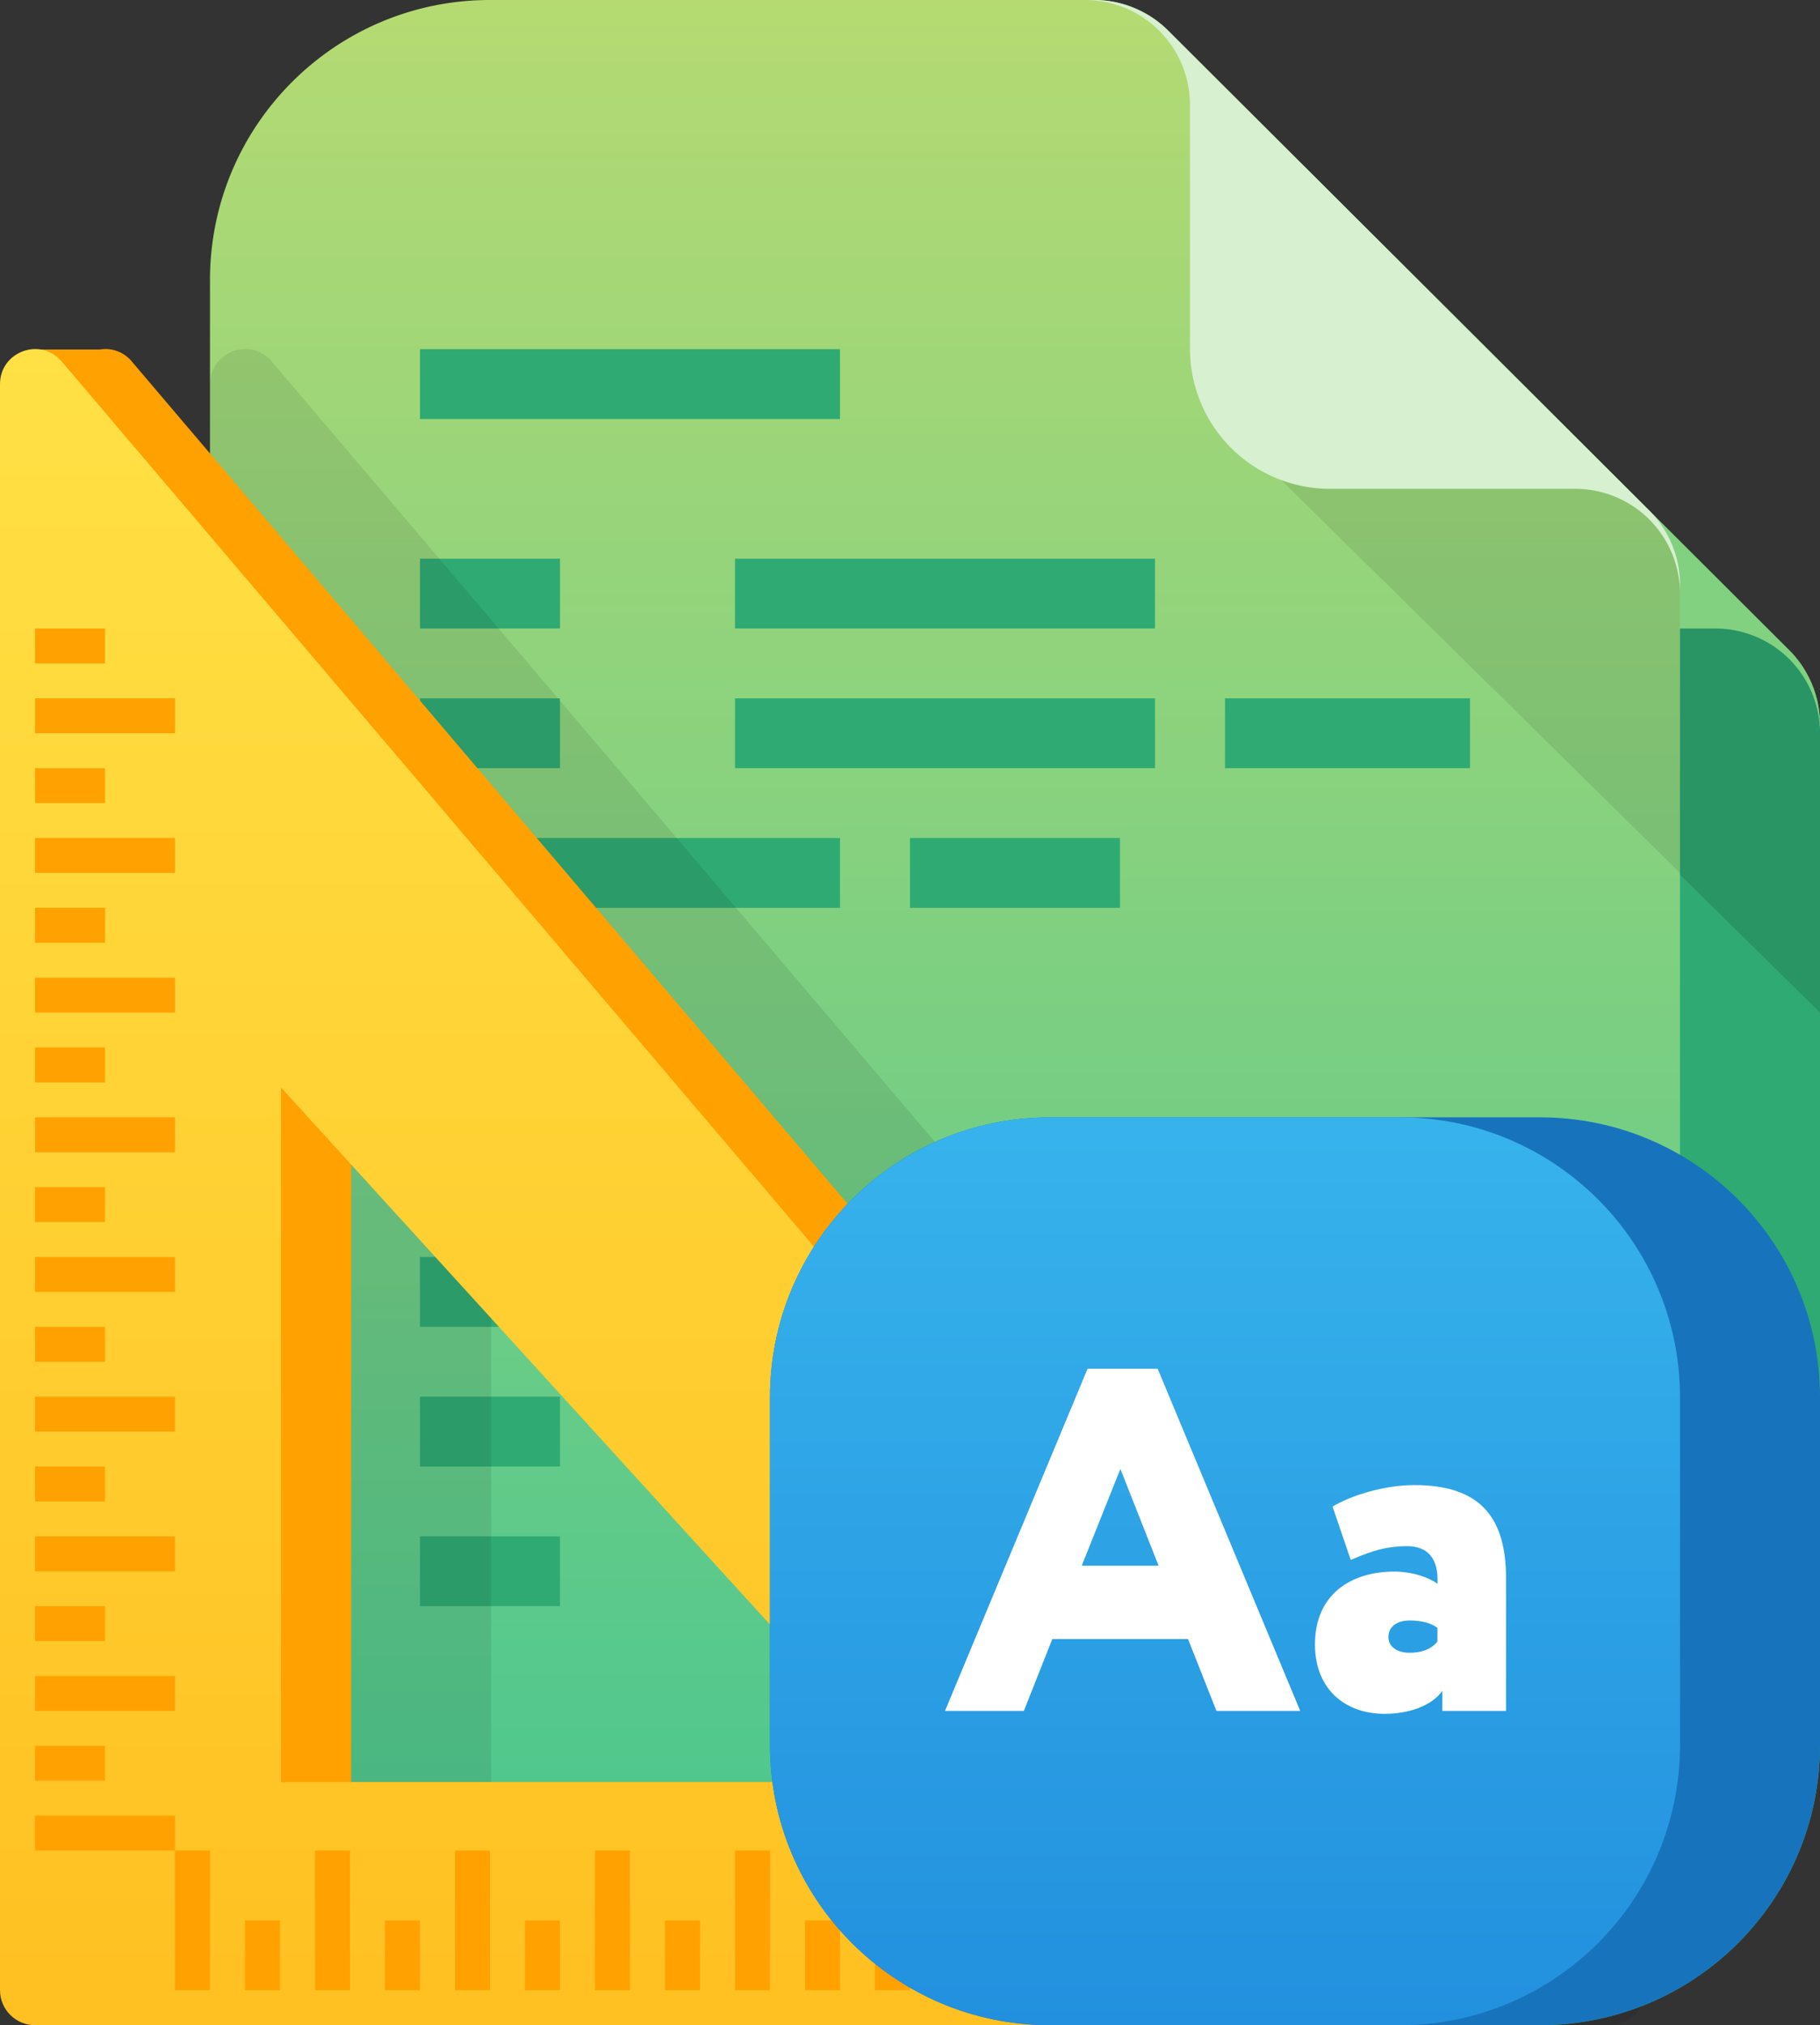 <?xml version="1.0" encoding="UTF-8"?> <svg xmlns="http://www.w3.org/2000/svg" width="80" height="89" viewBox="0 0 80 89" fill="none"><rect x="0" y="0" width="80" height="89" fill="#333333" stroke="none"/> <path fill-rule="evenodd" clip-rule="evenodd" d="M15.385 18.446c0-6.798 5.51-12.308 12.307-12.308h26.553c1.223 0 2.395.485 3.26 1.348L78.644 28.57A4.615 4.615 0 0 1 80 31.837v44.855C80 83.489 74.49 89 67.692 89h-40c-6.797 0-12.307-5.51-12.307-12.308V18.446z" fill="#2FAA73"></path> <path fill-rule="evenodd" clip-rule="evenodd" d="M65.384 15.345L78.687 28.97A4.615 4.615 0 0 1 80 32.197V44.5L60 24.8l5.384-9.455z" fill="#000" fill-opacity=".129"></path> <path fill-rule="evenodd" clip-rule="evenodd" d="M53.846 6.138h.4c1.222 0 2.394.485 3.259 1.348L78.644 28.57A4.615 4.615 0 0 1 80 31.837v.387a4.603 4.603 0 0 0-4.603-4.603H64.615a6.154 6.154 0 0 1-6.153-6.154V10.753a4.615 4.615 0 0 0-4.616-4.615z" fill="#81D181"></path> <path fill-rule="evenodd" clip-rule="evenodd" d="M9.23 12.308C9.23 5.51 14.74 0 21.538 0h26.553c1.222 0 2.394.485 3.26 1.348l21.138 21.084a4.615 4.615 0 0 1 1.356 3.268v50.992c0 6.797-5.51 12.308-12.307 12.308h-40C14.741 89 9.23 83.49 9.23 76.691V12.308z" fill="url(#paint0_linear)"></path> <path fill-rule="evenodd" clip-rule="evenodd" d="M59.23 9.207l13.303 13.626a4.615 4.615 0 0 1 1.313 3.224v12.305l-20-19.7 5.384-9.455z" fill="#000" fill-opacity=".089"></path> <path fill-rule="evenodd" clip-rule="evenodd" d="M47.692 0h.4c1.221 0 2.394.485 3.259 1.348L72.49 22.432a4.615 4.615 0 0 1 1.356 3.268v.386a4.603 4.603 0 0 0-4.604-4.603h-10.78a6.154 6.154 0 0 1-6.155-6.154V4.615A4.615 4.615 0 0 0 47.692 0z" fill="#D7F0D0"></path> <path fill-rule="evenodd" clip-rule="evenodd" d="M18.461 24.552h6.154v3.069h-6.154v-3.07zM18.461 30.69h6.154v3.068h-6.154V30.69zM18.461 49.103h6.154v3.07h-6.154v-3.07zM18.461 67.517h6.154v3.069h-6.154v-3.069zM18.461 42.965h6.154v3.07h-6.154v-3.07zM18.461 61.38h6.154v3.068h-6.154V61.38zM32.308 24.552h18.461v3.069H32.308v-3.07zM32.308 30.69h18.461v3.068H32.308V30.69zM18.461 36.827h18.462v3.07H18.46v-3.07zM18.461 15.345h18.462v3.069H18.46v-3.07zM18.461 55.241h18.462v3.069H18.46V55.24zM40 55.241h12.308v3.069H40V55.24zM55.384 55.241h9.231v3.069h-9.23V55.24zM53.846 30.69h10.77v3.068h-10.77V30.69zM55.384 61.38h9.231v3.068h-9.23V61.38zM55.384 67.517h9.231v3.069h-9.23v-3.069zM40 36.827h9.23v3.07H40v-3.07z" fill="#2FAA73"></path> <path fill-rule="evenodd" clip-rule="evenodd" d="M11.942 15.885c-.928-1.09-2.711-.435-2.711.997v70.58c0 .85.689 1.538 1.538 1.538h59.994c1.311 0 2.021-1.536 1.172-2.535l-59.993-70.58zm37.44 62.432L21.585 41.691v36.626h27.797z" fill="#000" fill-opacity=".088"></path> <path fill-rule="evenodd" clip-rule="evenodd" d="M1.539 18.411h1.544v69.05c0 .85.688 1.538 1.538 1.538H64.61c1.311 0 2.022-1.535 1.172-2.534L5.793 15.885a1.503 1.503 0 0 0-1.402-.526H1.539v3.052zm41.69 59.906L15.437 41.69v36.626H43.23z" fill="#FFA100"></path> <path fill-rule="evenodd" clip-rule="evenodd" d="M2.71 15.885c-.926-1.09-2.71-.435-2.71.997v70.58C0 88.311.689 89 1.538 89h59.994c1.311 0 2.022-1.536 1.172-2.535L2.711 15.885zm37.44 62.432L12.355 47.796v30.521h27.797z" fill="url(#paint1_linear)"></path> <path fill-rule="evenodd" clip-rule="evenodd" d="M1.539 79.793h6.153v1.534H1.54v-1.534zM1.539 73.655h6.153v1.534H1.54v-1.534zM1.539 67.517h6.153v1.535H1.54v-1.535zM1.539 61.38h6.153v1.534H1.54v-1.535zM1.539 55.241h6.153v1.534H1.54v-1.534zM1.539 49.103h6.153v1.535H1.54v-1.535zM1.539 42.965h6.153V44.5H1.54v-1.535zM1.539 36.827h6.153v1.535H1.54v-1.535zM1.539 30.69h6.153v1.534H1.54V30.69zM7.692 81.327h1.539v6.138H7.692v-6.138zM13.846 81.327h1.539v6.138h-1.539v-6.138zM20 81.327h1.538v6.138H20v-6.138zM26.154 81.327h1.538v6.138h-1.538v-6.138zM32.308 81.327h1.538v6.138h-1.538v-6.138zM38.461 81.327H40v6.138H38.46v-6.138zM44.615 81.327h1.539v6.138h-1.539v-6.138zM50.769 81.327h1.538v6.138h-1.538v-6.138zM10.77 84.396h1.538v3.069H10.77v-3.069zM16.923 84.396h1.538v3.069h-1.538v-3.069zM23.077 84.396h1.538v3.069h-1.538v-3.069zM29.23 84.396h1.539v3.069H29.23v-3.069zM35.384 84.396h1.539v3.069h-1.539v-3.069zM41.538 84.396h1.539v3.069h-1.539v-3.069zM47.692 84.396h1.538v3.069h-1.538v-3.069zM53.846 84.396h1.539v3.069h-1.539v-3.069zM1.539 76.723h3.076v1.535H1.54v-1.535zM1.539 70.586h3.076v1.534H1.54v-1.534zM1.539 64.448h3.076v1.535H1.54v-1.535zM1.539 58.31h3.076v1.534H1.54V58.31zM1.539 52.172h3.076v1.535H1.54v-1.535zM1.539 46.034h3.076v1.535H1.54v-1.535zM1.539 39.896h3.076v1.535H1.54v-1.535zM1.539 33.758h3.076v1.534H1.54v-1.534zM1.539 27.62h3.076v1.535H1.54V27.62z" fill="#FFA100"></path> <path fill-rule="evenodd" clip-rule="evenodd" d="M33.846 61.411c0-6.797 5.51-12.308 12.308-12.308h21.538C74.49 49.103 80 54.613 80 61.411v15.28C80 83.49 74.49 89 67.692 89H46.154c-6.798 0-12.308-5.51-12.308-12.308V61.41z" fill="#1774BC"></path> <path fill-rule="evenodd" clip-rule="evenodd" d="M33.846 61.411c0-6.797 5.51-12.308 12.308-12.308h15.384c6.798 0 12.308 5.51 12.308 12.308v15.28C73.846 83.49 68.336 89 61.538 89H46.154c-6.798 0-12.308-5.51-12.308-12.308V61.41z" fill="url(#paint2_linear)"></path> <path fill-rule="evenodd" clip-rule="evenodd" d="M41.538 75.19l6.268-15.039h3.08l6.267 15.038H53.47l-1.249-3.158h-5.966l-1.25 3.158h-3.467zm7.71-10.635l-1.7 4.254h3.38l-1.68-4.254zm10.124 3.996l-.797-2.342c.776-.472 2.24-.945 3.597-.945 2.95 0 4.028 1.482 4.028 4.103v5.822h-2.8v-.881c-.474.666-1.486 1.01-2.542 1.01-1.744 0-3.058-1.096-3.058-3.05 0-2.192 1.572-3.202 3.49-3.202.86 0 1.593.301 1.894.537.065-1.16-.473-1.654-1.335-1.654-1.141 0-1.874.365-2.477.602zm2.585 4.082c.646 0 1.033-.236 1.227-.494v-.602c-.301-.215-.689-.322-1.227-.322-.539 0-.926.258-.926.73 0 .43.387.688.926.688z" fill="#fff"></path> <defs> <linearGradient id="paint0_linear" x1="11.01" x2="11.01" y2="84.098" gradientUnits="userSpaceOnUse"> <stop stop-color="#B5DA72"></stop> <stop offset="1" stop-color="#49C690"></stop> </linearGradient> <linearGradient id="paint1_linear" y1="15.34" x2="0" y2="89" gradientUnits="userSpaceOnUse"> <stop stop-color="#FFE145"></stop> <stop offset="1" stop-color="#FFC021"></stop> </linearGradient> <linearGradient id="paint2_linear" x1="33.846" y1="49.103" x2="33.846" y2="89" gradientUnits="userSpaceOnUse"> <stop stop-color="#37B3EC"></stop> <stop offset="1" stop-color="#2290DE"></stop> </linearGradient> </defs> </svg> 